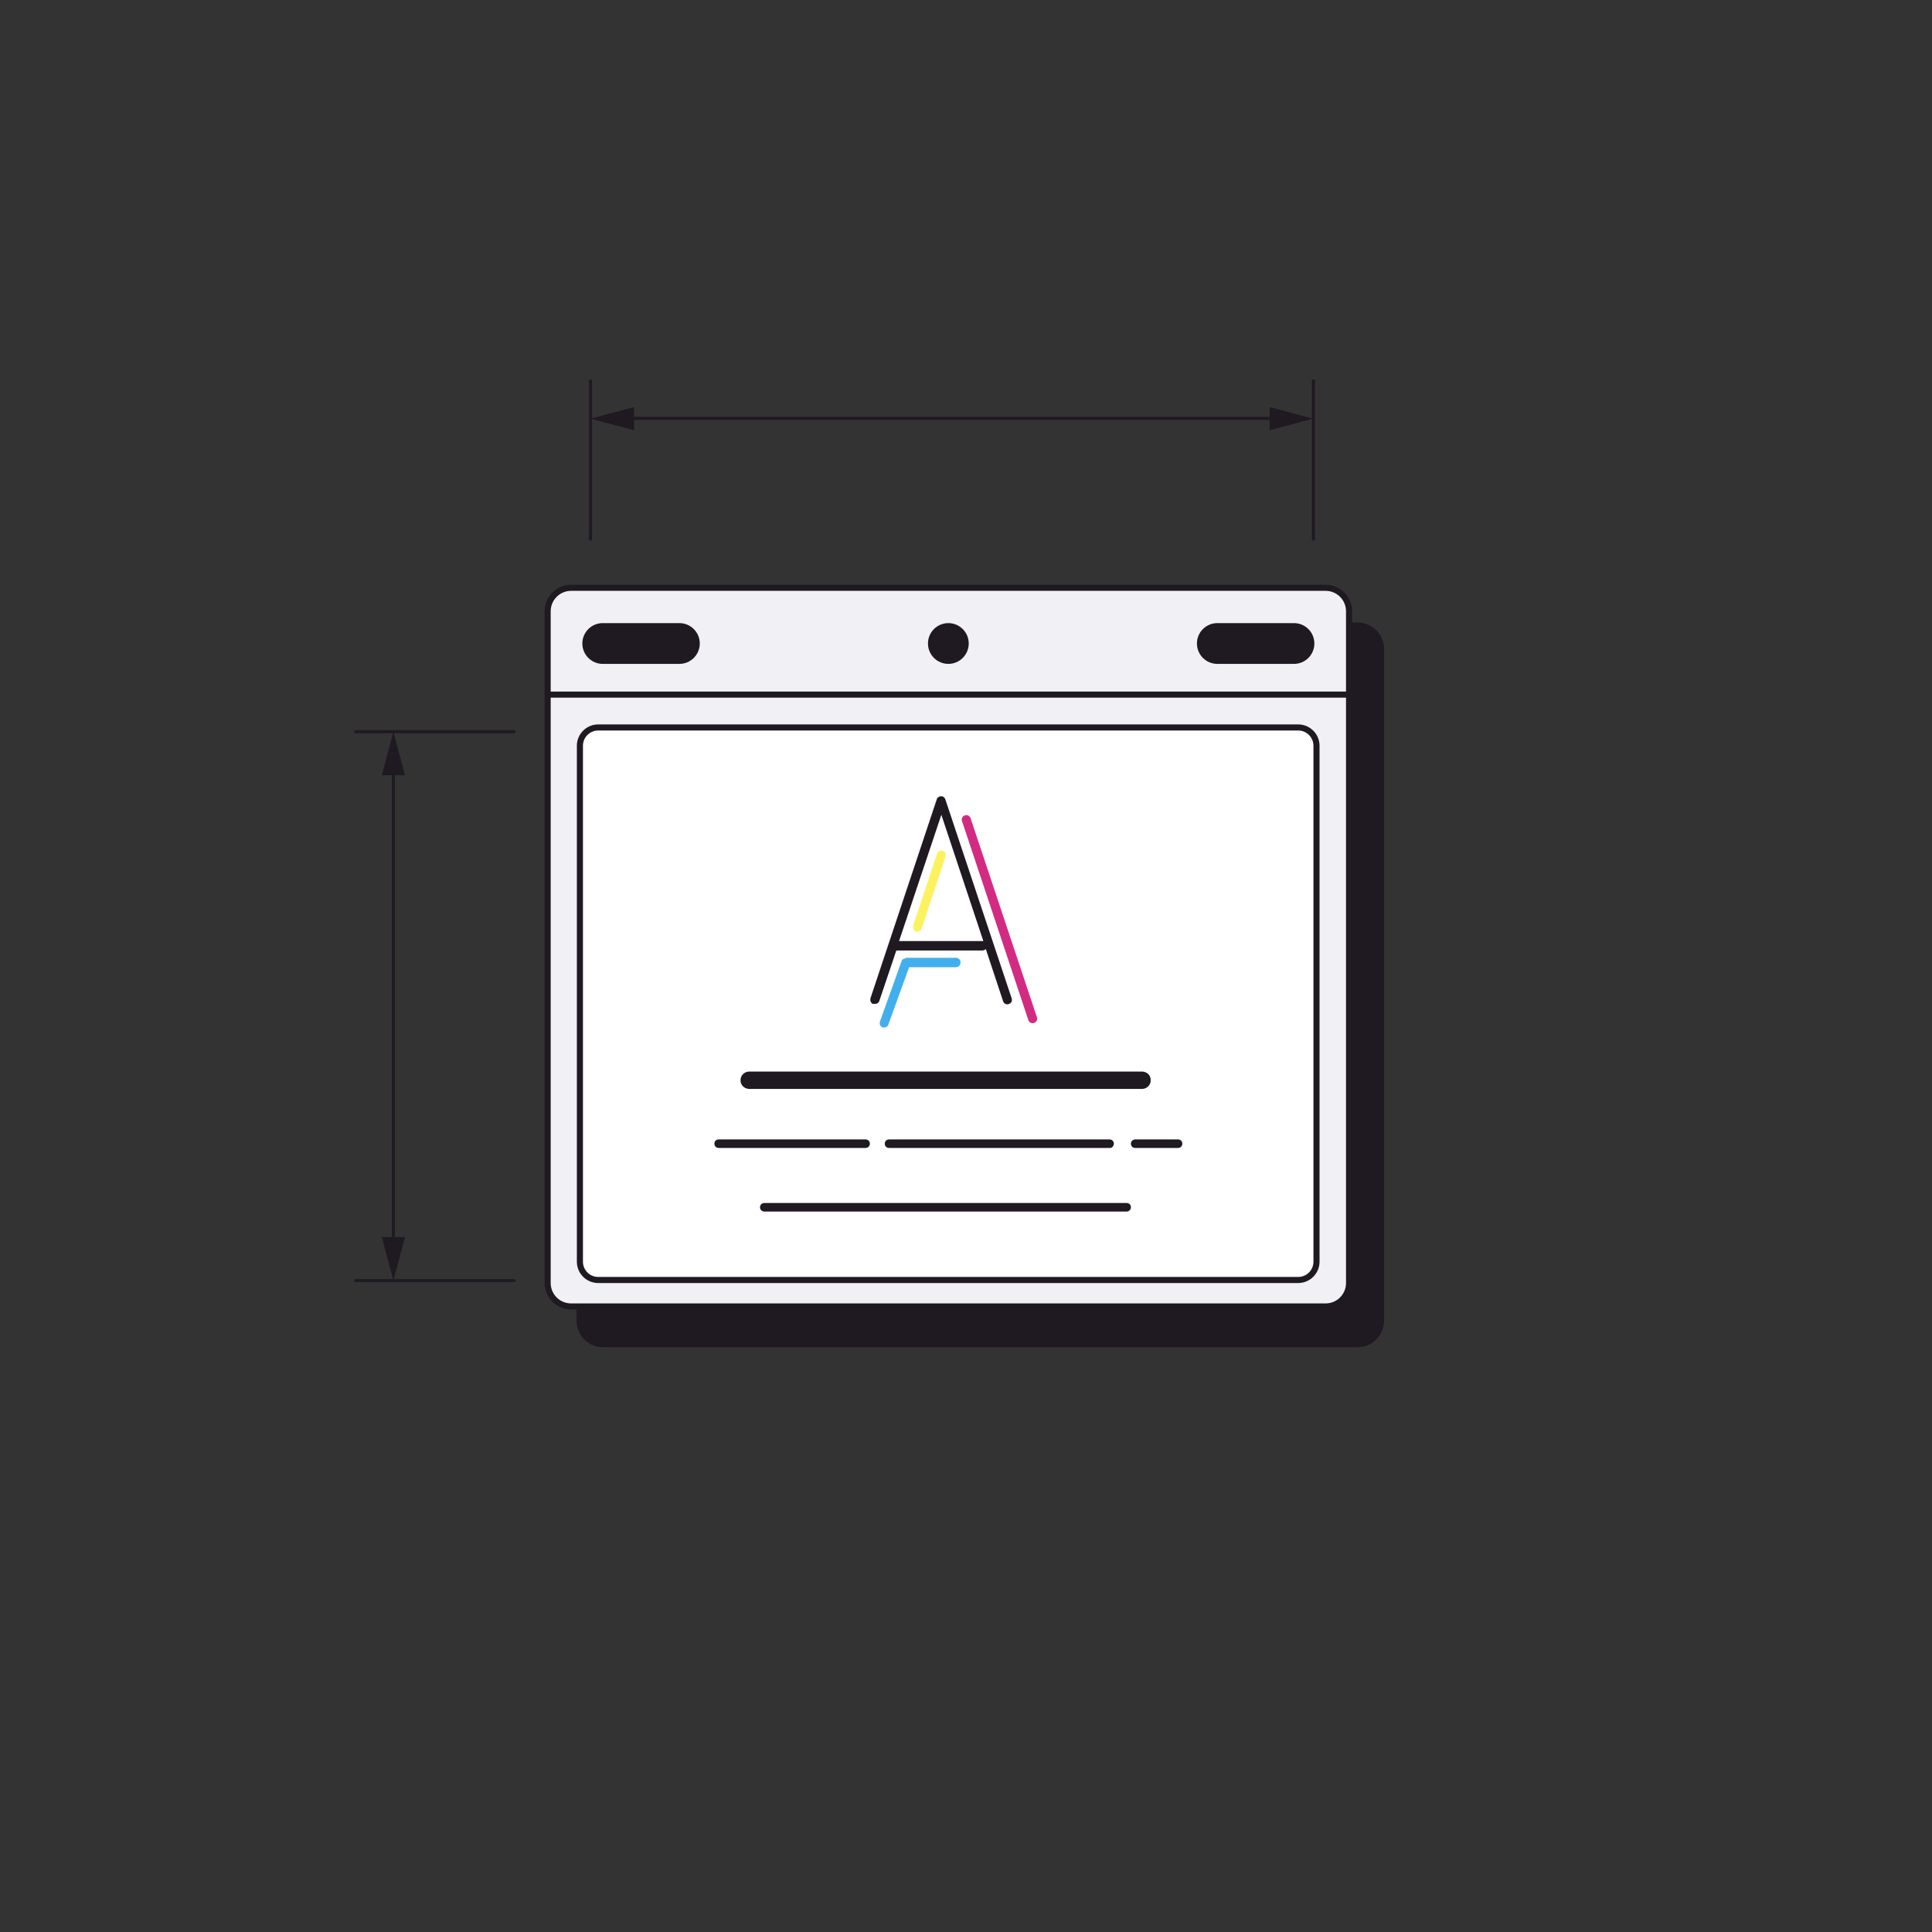 <svg id="Layer_1" data-name="Layer 1" xmlns="http://www.w3.org/2000/svg" version="1.1" viewBox="0 0 635 635">
  <rect x="0" y="0" width="635" height="635" fill="#333333" stroke="none"/>
  <defs>
    <style>
      .cls-1 {
        fill: #f1f1f5;
      }

      .cls-1, .cls-2, .cls-3, .cls-4, .cls-5, .cls-6 {
        stroke-width: 0px;
      }

      .cls-2 {
        fill: #fcf260;
      }

      .cls-3 {
        fill: #41afed;
      }

      .cls-4 {
        fill: #d22c82;
      }

      .cls-7 {
        fill: #fff;
        stroke: #1f1922;
        stroke-miterlimit: 10;
        stroke-width: 2px;
      }

      .cls-5 {
        fill: #000;
        fill-opacity: 0;
      }

      .cls-6 {
        fill: #1f1922;
      }
    </style>
  </defs>
  <g id="Group_3927" data-name="Group 3927">
    <path id="Path_86510" data-name="Path 86510" class="cls-5" d="M2.2-.8h635v635H2.2V-.8h0Z"></path>
    <path id="Line_260" data-name="Line 260" class="cls-6" d="M194.1,177.7c-.3,0-.5-.2-.5-.5v-52c0-.3.2-.5.5-.5s.5.2.5.5v52c0,.3-.3.5-.5.5Z"></path>
    <path id="Line_261" data-name="Line 261" class="cls-6" d="M431.7,177.7c-.3,0-.5-.2-.5-.5v-52c0-.3.2-.5.5-.5s.5.2.5.5v52c0,.3-.3.5-.5.5Z"></path>
    <path id="Line_262" data-name="Line 262" class="cls-6" d="M420,138h-214.2c-.3,0-.5-.2-.5-.5s.2-.5.5-.5h214.2c.3,0,.5.2.5.5s-.3.5-.5.5Z"></path>
    <path id="Path_55389" data-name="Path 55389" class="cls-6" d="M208.4,141.4l-14.3-3.8,14.3-3.8v7.6Z"></path>
    <path id="Path_55390" data-name="Path 55390" class="cls-6" d="M417.3,141.4l14.3-3.8-14.3-3.8v7.6Z"></path>
    <path id="Line_263" data-name="Line 263" class="cls-6" d="M169,421.4h-52.1c-.3,0-.5-.2-.5-.5s.2-.5.5-.5h52.1c.3,0,.5.2.5.5s-.2.5-.5.5Z"></path>
    <path id="Line_264" data-name="Line 264" class="cls-6" d="M169,241h-52.1c-.3,0-.5-.2-.5-.5s.2-.5.5-.5h52.1c.3,0,.5.2.5.5s-.2.5-.5.5Z"></path>
    <path id="Line_265" data-name="Line 265" class="cls-6" d="M129.3,413.3c-.3,0-.5-.2-.5-.5v-166.3c0-.3.2-.5.5-.5s.5.2.5.5v166.3c0,.3-.2.5-.5.5Z"></path>
    <path id="Path_55391" data-name="Path 55391" class="cls-6" d="M133.1,406.6l-3.8,14.3-3.8-14.3h7.6Z"></path>
    <path id="Path_55392" data-name="Path 55392" class="cls-6" d="M133.1,254.8l-3.8-14.3-3.8,14.3h7.6Z"></path>
    <g id="Group_3928" data-name="Group 3928">
      <g id="Group_1332" data-name="Group 1332">
        <path id="Path_212682" data-name="Path 212682" class="cls-6" d="M446.2,205.6h-248c-4.3,0-7.7,3.4-7.7,7.7v220.8c0,4.3,3.4,7.7,7.7,7.7h248c4.3,0,7.7-3.4,7.7-7.7h0v-220.8c0-4.3-3.4-7.7-7.7-7.7ZM216.4,229.5c-3.1,0-5.6-2.5-5.6-5.6s2.5-5.6,5.6-5.6,5.6,2.5,5.6,5.6-2.5,5.6-5.6,5.6h0ZM428.1,229.5c-3.1,0-5.6-2.5-5.6-5.6s2.5-5.6,5.6-5.6,5.6,2.5,5.6,5.6c0,3.1-2.5,5.6-5.6,5.6h0ZM340.5,223.9c0,3.1-2.5,5.6-5.6,5.6h-25.2c-3.1,0-5.6-2.5-5.6-5.6s2.5-5.6,5.6-5.6h25.2c3,0,5.6,2.4,5.6,5.6h0Z"></path>
        <path id="Path_212682_-_Outline" data-name="Path 212682 - Outline" class="cls-6" d="M198.2,204.6h248c4.8,0,8.7,3.9,8.7,8.7v220.8c0,4.8-3.9,8.7-8.7,8.7h-248c-4.8,0-8.7-3.9-8.7-8.7v-220.8c0-4.8,3.9-8.7,8.7-8.7ZM446.2,440.8c3.7,0,6.7-3,6.7-6.7v-220.8c0-3.7-3-6.7-6.7-6.7h-248c-3.7,0-6.7,3-6.7,6.7v220.8c0,3.7,3,6.7,6.7,6.7h248ZM216.4,217.2c3.7,0,6.7,3,6.7,6.7s-3,6.7-6.7,6.7-6.7-3-6.7-6.7c0-3.7,3-6.7,6.7-6.7ZM216.4,228.5c2.6,0,4.6-2.1,4.6-4.6s-2.1-4.6-4.6-4.6-4.6,2.1-4.6,4.6h0c0,2.5,2,4.6,4.6,4.6ZM309.6,217.2h25.2c3.7,0,6.7,3,6.7,6.7s-3,6.7-6.7,6.7h-25.2c-3.7,0-6.7-3-6.7-6.7s3-6.7,6.7-6.7ZM334.8,228.5c2.6,0,4.6-2.1,4.6-4.6s-2.1-4.6-4.6-4.6h-25.2c-2.6,0-4.6,2.1-4.6,4.6s2.1,4.6,4.6,4.6h25.2ZM428.1,217.2c3.7,0,6.7,3,6.7,6.7s-3,6.7-6.7,6.7-6.7-3-6.7-6.7c0-3.7,3-6.7,6.7-6.7h0ZM428.1,228.5c2.6,0,4.6-2.1,4.6-4.6s-2.1-4.6-4.6-4.6-4.6,2.1-4.6,4.6c-.1,2.5,2,4.6,4.6,4.6h0Z"></path>
        <path id="Line_389" data-name="Line 389" class="cls-6" d="M453.9,241.7H190.5v-2h263.4v2Z"></path>
      </g>
      <g id="Group_1342" data-name="Group 1342">
        <g id="Group_1343" data-name="Group 1343">
          <path id="Path_212684" data-name="Path 212684" class="cls-1" d="M435.7,193.2h-248c-4.3,0-7.7,3.4-7.7,7.7v220.8c0,4.3,3.4,7.7,7.7,7.7h248c4.3,0,7.7-3.4,7.7-7.7h0v-220.8c0-4.3-3.4-7.7-7.7-7.7ZM311.7,217.1c-3.1,0-5.6-2.5-5.6-5.6s2.5-5.6,5.6-5.6,5.6,2.5,5.6,5.6-2.5,5.6-5.6,5.6h0ZM228.9,211.5c0,3.1-2.5,5.6-5.6,5.6h-25.2c-3.1,0-5.6-2.5-5.6-5.6s2.5-5.6,5.6-5.6h25.2c3.1,0,5.6,2.4,5.6,5.6ZM431,211.5c0,3.1-2.5,5.6-5.6,5.6h-25.2c-3.1,0-5.6-2.5-5.6-5.6s2.5-5.6,5.6-5.6h25.2c3.1,0,5.6,2.4,5.6,5.6h0Z"></path>
          <path id="Path_212684_-_Outline" data-name="Path 212684 - Outline" class="cls-6" d="M187.7,192.2h248c4.8,0,8.7,3.9,8.7,8.7v220.8c0,4.8-3.9,8.7-8.7,8.7h-248c-4.8,0-8.7-3.9-8.7-8.7v-220.8c0-4.8,3.9-8.7,8.7-8.7ZM435.7,428.4c3.7,0,6.7-3,6.7-6.7v-220.8c0-3.7-3-6.7-6.7-6.7h-248c-3.7,0-6.7,3-6.7,6.7v220.8c0,3.7,3,6.7,6.7,6.7h248ZM198.1,204.8h25.2c3.7,0,6.7,3,6.7,6.7s-3,6.7-6.7,6.7h-25.2c-3.7,0-6.7-3-6.7-6.7s3-6.7,6.7-6.7ZM223.3,216.1c2.6,0,4.6-2.1,4.6-4.6s-2.1-4.6-4.6-4.6h-25.2c-2.6,0-4.6,2.1-4.6,4.6s2.1,4.6,4.6,4.6h25.2ZM311.7,204.8c3.7,0,6.7,3,6.7,6.7s-3,6.7-6.7,6.7-6.7-3-6.7-6.7h0c0-3.7,3-6.7,6.7-6.7ZM311.7,216.1c2.6,0,4.6-2.1,4.6-4.6s-2.1-4.6-4.6-4.6-4.6,2.1-4.6,4.6,2,4.6,4.6,4.6ZM400.1,204.8h25.2c3.7,0,6.7,3,6.7,6.7s-3,6.7-6.7,6.7h-25.2c-3.7,0-6.7-3-6.7-6.7s3-6.7,6.7-6.7ZM425.4,216.1c2.6,0,4.6-2.1,4.6-4.6s-2.1-4.6-4.6-4.6h-25.2c-2.6,0-4.6,2.1-4.6,4.6s2.1,4.6,4.6,4.6h25.2Z"></path>
          <path id="Line_390" data-name="Line 390" class="cls-6" d="M443.4,229.3H180v-2h263.4v2Z"></path>
        </g>
      </g>
      <path id="Rectangle_6609" data-name="Rectangle 6609" class="cls-7" d="M196.6,239.1h230.1c3.3,0,6,2.7,6,6v169.6c0,3.3-2.7,6-6,6h-230.1c-3.3,0-6-2.7-6-6v-169.6c0-3.3,2.7-6,6-6Z"></path>
      <g id="Group_6520" data-name="Group 6520">
        <path id="Path_213678" data-name="Path 213678" class="cls-6" d="M246.1,357.9h129.4c1.6-.1,2.8-1.4,2.7-3,0-1.5-1.2-2.6-2.7-2.7h-129.4c-1.6.1-2.8,1.4-2.7,3,0,1.4,1.2,2.6,2.7,2.7"></path>
        <path id="Path_213679" data-name="Path 213679" class="cls-6" d="M371.7,375.9c0,.8.6,1.4,1.4,1.4h14.1c.8,0,1.4-.6,1.4-1.4s-.6-1.4-1.4-1.4h-14.1c-.7,0-1.4.6-1.4,1.4h0"></path>
        <path id="Path_213680" data-name="Path 213680" class="cls-6" d="M366.1,375.9c0-.8-.6-1.4-1.4-1.4h-72.5c-.8,0-1.4.6-1.4,1.4s.6,1.4,1.4,1.4h72.5c.7.1,1.4-.6,1.4-1.4h0"></path>
        <path id="Path_213681" data-name="Path 213681" class="cls-6" d="M236.2,377.3h48.3c.8,0,1.4-.6,1.4-1.4s-.6-1.4-1.4-1.4h-48.3c-.8,0-1.4.6-1.4,1.4,0,.8.6,1.4,1.4,1.4h0"></path>
        <path id="Path_213682" data-name="Path 213682" class="cls-6" d="M370.3,395.4h-119.1c-.8,0-1.4.6-1.4,1.4s.6,1.4,1.4,1.4h119.1c.8,0,1.4-.6,1.4-1.4s-.6-1.4-1.4-1.4h0"></path>
        <g id="Group_3856" data-name="Group 3856">
          <path id="Path_212195" data-name="Path 212195" class="cls-3" d="M297.7,315c-.6,0-1.2.3-1.4,1l-7.1,19.8c-.2.8.1,1.6.9,1.9.1,0,.3.1.5,0,.6,0,1.2-.3,1.4-1l6.8-18.8h15.4c.8,0,1.5-.6,1.5-1.6,0-.8-.6-1.5-1.5-1.5h-16.5Z"></path>
          <path id="Path_212196" data-name="Path 212196" class="cls-2" d="M301,306.2c.8.2,1.6-.1,1.9-.9h0l7.9-23.8c.2-.8-.1-1.6-.9-1.9-.8-.2-1.6.1-1.9.9l-7.9,23.8c-.1.8.3,1.7,1,1.9"></path>
          <path id="Path_212197" data-name="Path 212197" class="cls-6" d="M287.1,329.9c.8.2,1.6-.1,1.9-.9l5.6-16.6h28.3c.4,0,.9-.2,1.1-.5l5.7,17.2c.3.8,1.1,1.2,1.9.9.8-.3,1.2-1.1.9-1.9l-21.8-65.4c-.3-.8-1.1-1.2-1.9-.9-.5.2-.8.5-.9.9l-21.8,65.4c-.2.9.2,1.7.9,1.9M309.4,267.8l13.8,41.5c-.1,0-.2,0-.3,0h-27.4s13.9-41.5,13.9-41.5Z"></path>
          <path id="Path_212198" data-name="Path 212198" class="cls-4" d="M338,335.3c.3.8,1.1,1.2,1.9.9.8-.3,1.2-1.1.9-1.9l-21.8-65.4c-.3-.8-1.1-1.2-1.9-.9-.8.3-1.2,1.1-.9,1.9l21.8,65.4Z"></path>
        </g>
      </g>
    </g>
  </g>
</svg>